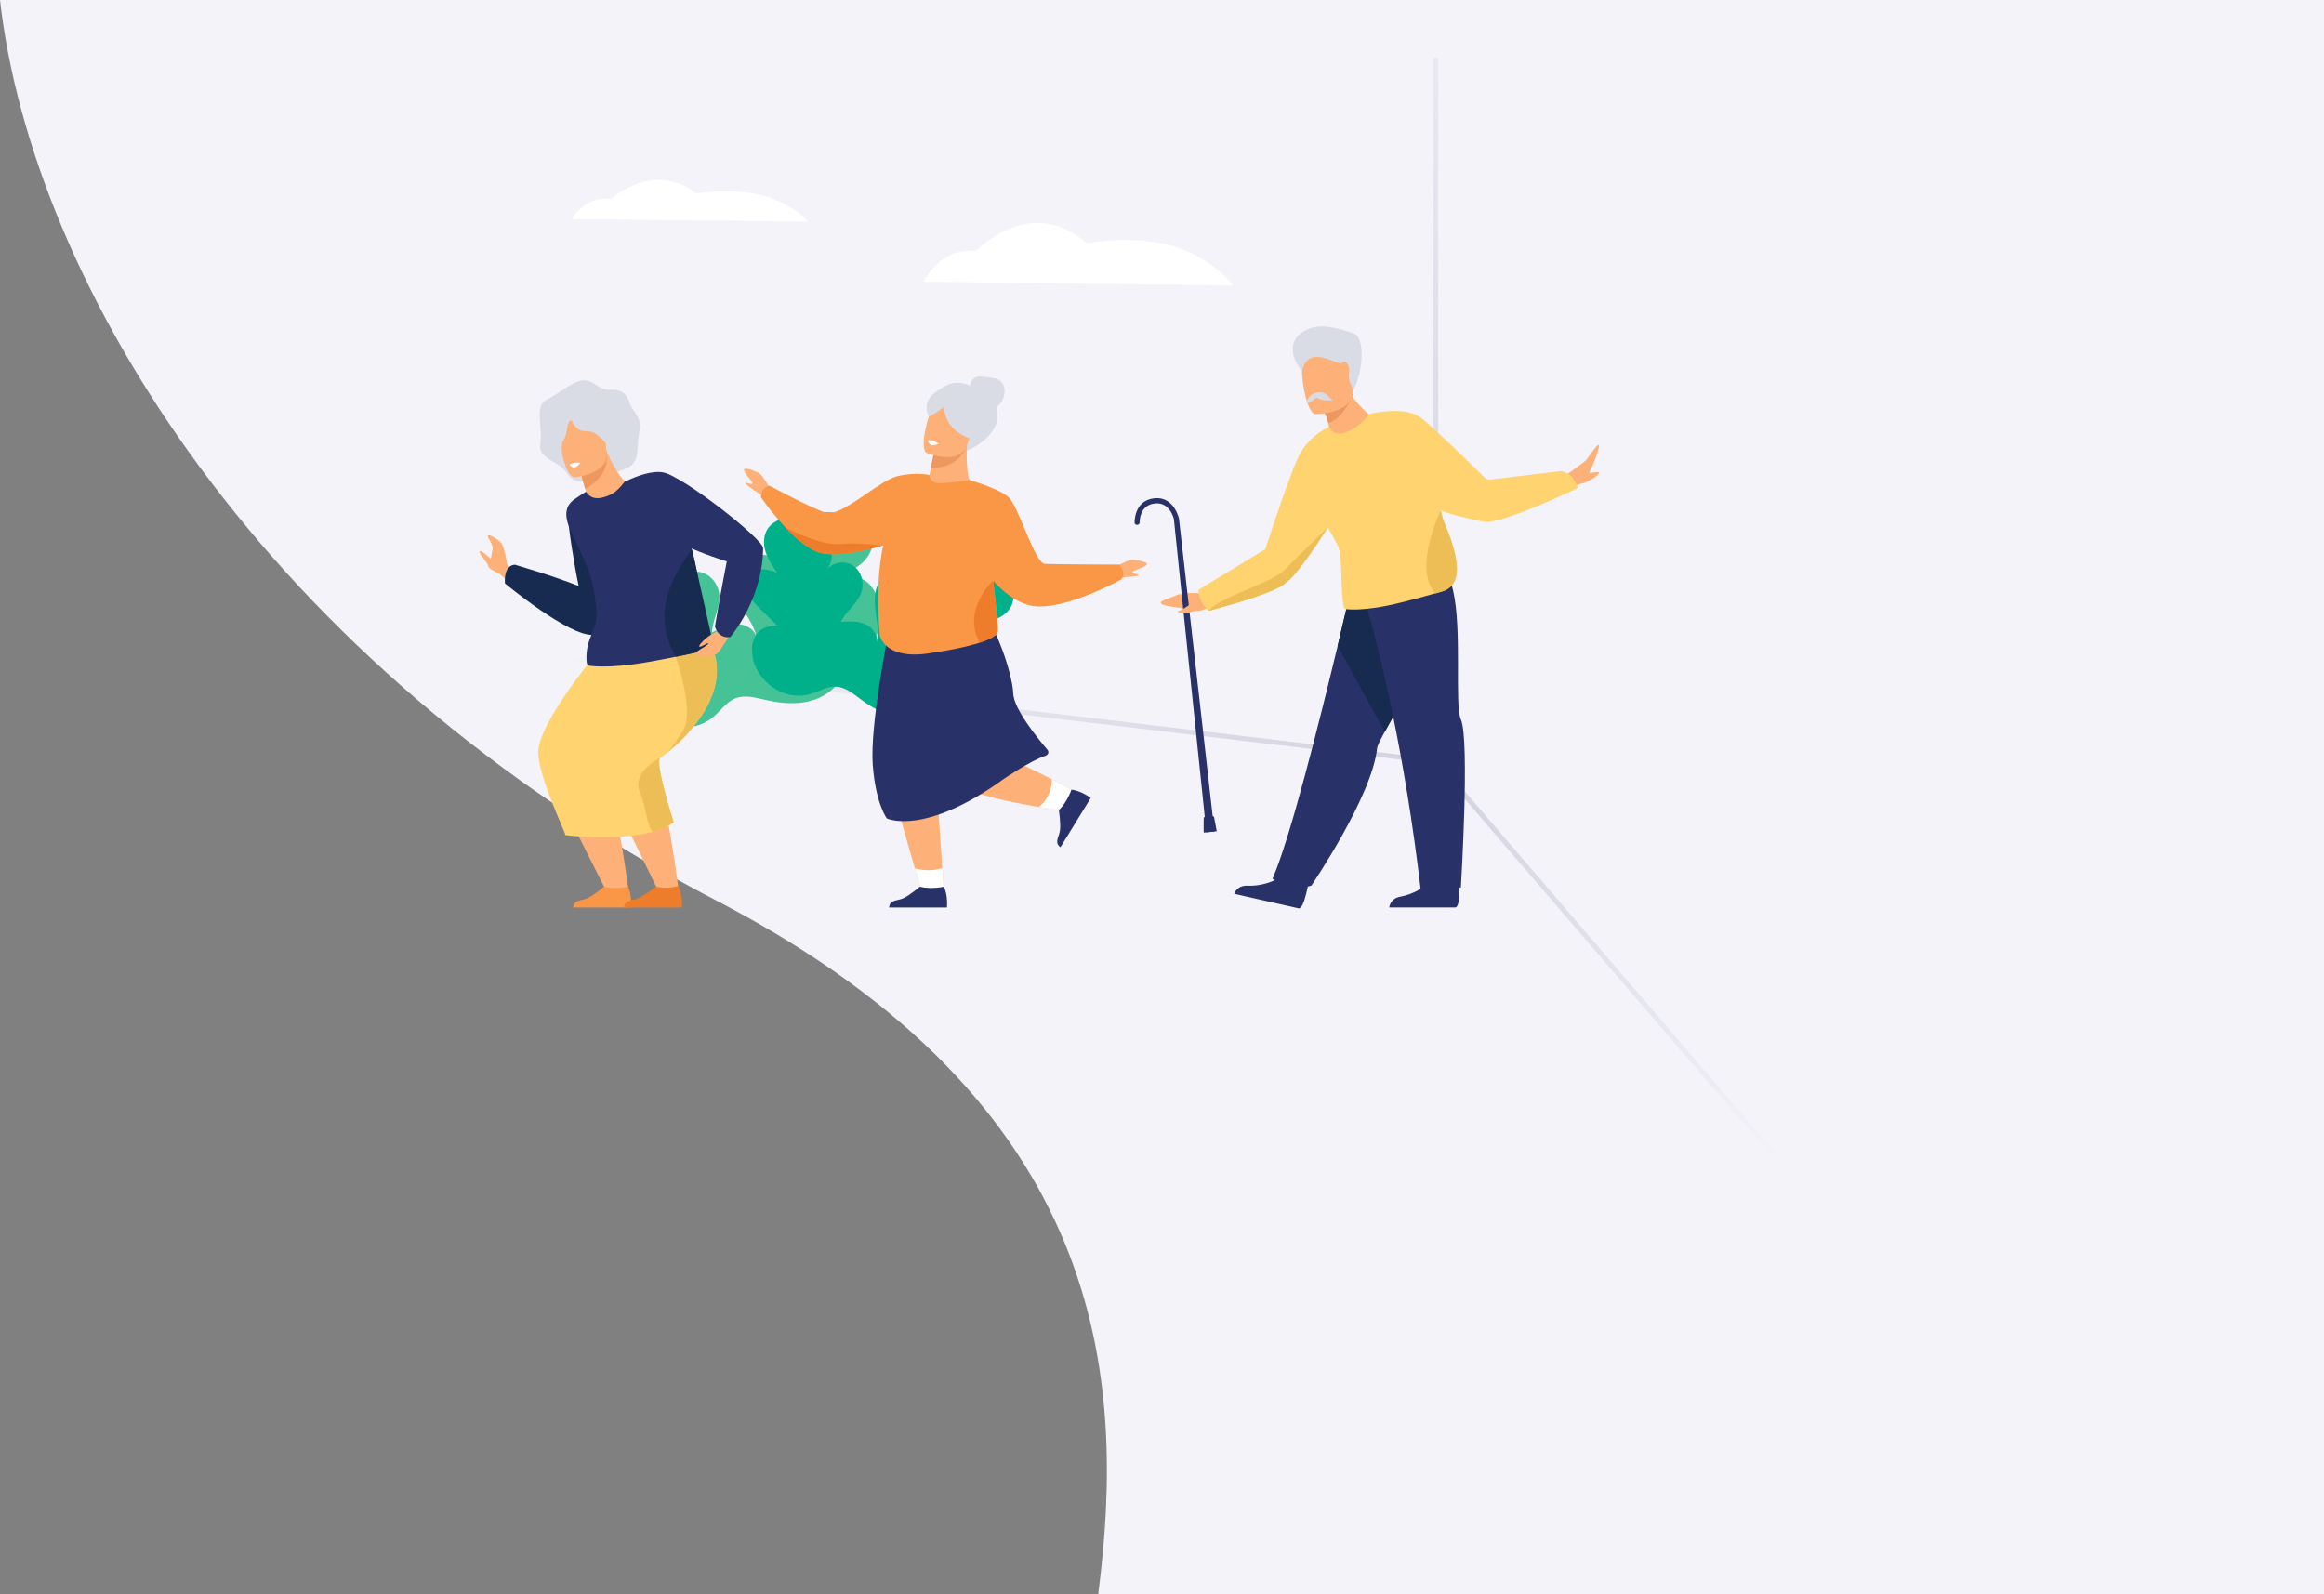 <svg width="943" height="647" viewBox="0 0 943 647" fill="none" xmlns="http://www.w3.org/2000/svg">
<rect x="0" y="0" width="943" height="647" fill="#808080" stroke="none"/>
<path fill-rule="evenodd" clip-rule="evenodd" d="M0 0C12.983 114.706 107.209 270.172 290.704 365.5C449.827 448.166 456.872 559.68 445.609 647H943V0L0 0Z" fill="#F3F3F9"/>
<path fill-rule="evenodd" clip-rule="evenodd" d="M721.828 472.651L581.828 309.652L583.345 308.348L723.345 471.348L721.828 472.651Z" fill="url(#paint0_linear_1301_201)"/>
<path fill-rule="evenodd" clip-rule="evenodd" d="M581.587 307.909V23.5H583.587V310.091L192 263.496L192.173 261.504L581.587 307.909Z" fill="url(#paint1_linear_1301_201)"/>
<path d="M263.673 290.381C261.114 288.146 260.301 287.106 258.759 284.191C257.218 281.276 256.761 277.282 258.29 274.358C259.49 272.092 261.863 270.679 264.129 269.413C261.139 268.284 258.148 267.155 255.074 266.04C252.132 264.946 249.142 263.817 246.85 261.626C244.606 259.471 243.238 256.01 244.514 253.126C246.105 249.5 250.793 248.501 254.756 248.395C251.78 246.529 248.705 244.591 246.382 241.929C244.058 239.267 242.614 235.601 243.361 232.109C243.917 229.599 245.566 227.435 247.463 225.751C252.298 221.571 259.603 220.159 265.468 222.781C271.333 225.403 275.273 232.007 274.242 238.356C275.122 234.064 280.037 231.212 284.258 232.19C288.514 233.119 291.695 237.376 291.903 241.713C292.183 246.774 289.085 251.546 288.942 256.673C292.182 254.994 295.541 253.253 299.18 253.284C302.819 253.316 306.698 255.689 307.137 259.297C306.524 255.414 304.383 251.988 302.34 248.633C300.261 245.327 298.12 241.901 297.338 238.044C296.557 234.187 297.459 229.761 300.579 227.322C303.161 225.314 306.675 225.106 309.941 225.24C313.376 225.347 317.206 226.04 319.192 228.756C316.144 224.521 316.909 218.127 320.38 214.075C323.802 209.988 329.298 208.082 334.591 207.896C338.723 207.764 342.882 208.622 346.618 210.368C349.697 211.786 352.607 214.053 353.669 217.217C355.01 221.331 352.877 225.908 349.557 228.724C346.238 231.541 341.99 232.86 337.862 234.117C342.243 233.642 346.926 233.163 350.658 235.429C354.341 237.66 356.207 242.082 357.091 246.312C357.908 250.12 357.983 254.434 355.707 257.562C352.543 261.912 346.202 262.306 340.897 261.586C343.9 266.087 343.304 272.455 340.202 276.924C337.1 281.394 331.856 284.081 326.502 284.969C321.148 285.857 315.638 285.212 310.337 283.972C306.347 283.087 302.135 281.891 298.314 283.446C294.817 284.863 292.581 288.244 289.764 290.678C282.676 297.031 271.306 296.532 263.673 290.381Z" fill="#45C396"/>
<path d="M306.982 271.464C305.651 268.596 305.353 267.405 305.144 264.345C304.935 261.284 306.056 257.716 308.461 255.809C310.337 254.336 312.888 254.031 315.293 253.812C313.177 251.722 311.062 249.632 308.87 247.522C306.783 245.481 304.667 243.392 303.547 240.663C302.454 237.983 302.599 234.524 304.773 232.554C307.495 230.074 311.858 230.996 315.267 232.403C313.442 229.692 311.56 226.883 310.591 223.742C309.622 220.601 309.78 216.939 311.734 214.253C313.155 212.329 315.374 211.113 317.624 210.398C323.313 208.671 330.057 210.231 334.051 214.677C338.046 219.122 338.901 226.224 335.624 231.232C337.995 227.916 343.25 227.348 346.469 229.775C349.736 232.173 350.831 236.994 349.37 240.759C347.695 245.167 343.259 248.052 341.2 252.357C344.588 252.154 348.101 251.943 351.183 253.345C354.265 254.747 356.665 258.23 355.675 261.463C356.622 257.93 356.096 254.209 355.627 250.585C355.109 246.989 354.583 243.267 355.376 239.693C356.169 236.119 358.609 232.698 362.182 231.804C365.135 231.072 368.202 232.223 370.928 233.571C373.807 234.96 376.801 236.997 377.463 240.055C376.472 235.304 379.539 230.157 384.02 228.024C388.473 225.843 393.866 226.3 398.435 228.142C401.998 229.59 405.209 231.891 407.725 234.788C409.807 237.156 411.424 240.183 411.131 243.273C410.716 247.278 407.174 250.362 403.288 251.502C399.401 252.642 395.292 252.158 391.308 251.667C395.212 252.919 399.374 254.281 401.69 257.618C403.978 260.906 403.893 265.37 403.046 269.299C402.302 272.845 400.735 276.541 397.619 278.34C393.286 280.842 387.747 278.782 383.509 276.165C384.361 281.126 381.448 286.313 377.122 288.941C372.797 291.568 367.324 291.871 362.437 290.603C357.55 289.335 353.11 286.704 349.072 283.647C346.015 281.387 342.886 278.779 339.05 278.657C335.542 278.54 332.364 280.569 329.049 281.574C320.624 284.297 311.147 279.576 306.982 271.464Z" fill="#00B08A"/>
<path d="M452.25 230.231C452.25 230.231 457.593 227.224 459.124 227.166C460.655 227.108 465.773 227.885 465.343 229.046C464.914 230.207 460.138 231.241 459.57 232.053C459.002 232.865 462.902 232.99 461.939 233.563C460.976 234.137 453.472 234.412 452.767 234.257C452.063 234.102 452.25 230.231 452.25 230.231Z" fill="#FDB077"/>
<path d="M312.54 198.321C312.54 198.321 309.504 192.981 308.213 192.156C306.922 191.33 302.142 189.35 301.916 190.567C301.689 191.783 305.255 195.127 305.331 196.117C305.407 197.107 301.99 195.192 302.523 196.191C303.056 197.19 309.351 201.279 310.035 201.511C310.718 201.742 312.54 198.321 312.54 198.321Z" fill="#FDB077"/>
<path d="M407.068 161.678C408.453 157.915 407.271 153.856 402.851 153.377C398.873 152.95 395.33 151.599 393.947 155.36C392.564 159.12 394.012 164.611 397.769 165.984C398.662 166.313 399.61 166.463 400.561 166.424C401.512 166.386 402.445 166.16 403.309 165.76C404.172 165.36 404.949 164.794 405.594 164.094C406.239 163.393 406.74 162.572 407.068 161.678Z" fill="#DADCE5"/>
<path d="M392.271 182.946C392.271 182.946 411.825 175.106 401.969 160.827C401.969 160.827 398.39 158.306 396.233 157.943C396.233 157.943 389.784 153.162 383.747 156.52C377.711 159.879 374.571 162.765 376.589 168.482C378.607 174.199 392.271 182.946 392.271 182.946Z" fill="#DADCE5"/>
<path d="M380.281 178.39C380.281 178.39 379.734 180.441 379.087 183.247C378.768 184.616 378.427 186.168 378.113 187.747C377.882 188.881 377.676 190.032 377.501 191.14L373.727 208.065L394.388 207.686L393.444 194.822C393.444 194.822 391.698 191.815 392.434 179.297C392.446 179.165 392.446 179.091 392.446 179.091L380.281 178.39Z" fill="#FDB077"/>
<path d="M379.087 183.247C378.769 184.616 378.007 188.406 377.702 189.986C390.633 189.734 392.31 180.585 392.434 179.297C392.446 179.165 392.446 179.091 392.446 179.091C392.446 179.091 384.9 181.142 379.087 183.247Z" fill="#ED985F"/>
<path d="M376.104 183.876C376.104 183.876 389.01 189.105 392.139 181.006C395.268 172.906 399.039 168.124 390.931 164.442C382.824 160.76 380.018 163.227 378.316 165.677C376.614 168.126 372.827 182.306 376.104 183.876Z" fill="#FDB077"/>
<path d="M383.461 160.306C383.461 160.306 379.286 174.215 395.744 178.619C395.753 178.619 402.325 159.65 383.461 160.306Z" fill="#DADCE5"/>
<path d="M386.012 162.781C386.012 162.781 379.514 168.084 376.843 169.104C376.843 169.104 374.503 158.727 386.012 162.781Z" fill="#DADCE5"/>
<path d="M382.359 352.317C382.727 357.275 382.994 360.719 382.994 360.719H373.737C373.737 360.719 372.735 357.428 371.264 352.448C368.754 343.921 364.867 330.449 362.295 320.07C358.217 303.649 360.505 256.749 360.505 256.749C360.505 256.749 376.815 257.93 384.983 258.881C393.15 259.832 381.45 314.716 380.595 316.887C379.965 318.437 381.45 340.031 382.359 352.317Z" fill="#FDB077"/>
<path d="M433.111 328.965C433.035 329.122 432.991 329.196 432.991 329.196L432.238 329.101C430.622 328.888 426.572 328.333 421.531 327.498C410.428 325.648 394.559 322.457 389.58 318.58C381.667 312.417 370.827 257.174 370.827 257.174C370.827 257.174 376.402 249.272 393.707 252.234C411.012 255.197 398.889 306.459 404.265 306.656C407.809 306.783 419 312.225 426.83 316.261C430.885 318.342 434.037 320.056 434.772 320.456C436.693 321.497 433.756 327.672 433.111 328.965Z" fill="#FDB077"/>
<path d="M360.498 256.756C360.498 256.756 352.91 294.511 354.132 310.437C355.353 326.363 359.858 332.14 359.858 332.14C359.858 332.14 374.905 339.541 407.255 316.136C407.255 316.136 418.286 308.601 424.366 306.653C424.597 306.578 424.805 306.447 424.973 306.272C425.14 306.097 425.262 305.883 425.328 305.65C425.393 305.416 425.4 305.17 425.347 304.933C425.295 304.696 425.185 304.476 425.027 304.292C421.041 299.632 411.271 287.589 411.127 281.377C410.945 273.574 402.092 245.483 393.577 246.147C385.063 246.811 360.498 256.756 360.498 256.756Z" fill="#283168"/>
<path d="M382.987 360.719H373.73C373.73 360.719 372.728 357.428 371.257 352.448C373.905 353.098 378.143 353.681 382.341 352.317C382.72 357.275 382.987 360.719 382.987 360.719Z" fill="white"/>
<path d="M383.01 359.847C383.01 359.847 377.776 361.036 373.259 359.847C373.259 359.847 369.014 363.469 366.447 364.579C363.879 365.689 361.045 365.085 360.775 368.295H384.23C384.23 368.295 384.719 363.607 383.01 359.847Z" fill="#283168"/>
<path d="M433.111 328.965C432.825 329.013 432.536 329.057 432.245 329.108C430.629 328.895 426.578 328.34 421.537 327.505C427.146 323.072 426.832 316.251 426.832 316.251C430.887 318.333 434.04 320.047 434.774 320.447C436.693 321.497 433.755 327.672 433.111 328.965Z" fill="white"/>
<path d="M434.778 320.447C434.778 320.447 433.04 325.535 429.657 328.757C429.657 328.757 430.504 334.279 430.1 337.048C429.696 339.816 427.691 341.918 430.278 343.836L442.598 323.847C442.598 323.847 438.863 320.965 434.778 320.447Z" fill="#283168"/>
<path d="M455.661 231.734C455.499 231.019 454.298 229.13 454.298 229.13C454.298 229.13 428.269 229.023 424.048 228.85C419.826 228.676 413.324 205.28 409.155 201.696C404.987 198.111 393.444 194.822 393.444 194.822L393.344 197.306L374.709 198.199L377.129 192.798C377.129 192.798 371.855 191.411 364.167 193.229C356.48 195.046 341.265 210.091 335.034 208.065C328.804 206.039 312.199 197.082 312.199 197.082C312.199 197.082 310.582 197.634 309.799 198.518C309.13 199.277 308.712 201.719 308.712 201.719C311.729 206.04 315.047 210.142 318.641 213.995C323.225 218.852 328.719 223.528 333.589 224.52C340.516 225.933 350.846 223.535 357.688 221.514L358.325 221.322C356.498 230.302 355.554 242.296 356.988 257.937C356.988 257.937 358.868 267.679 376.404 265.227C385.661 263.934 392.725 262.396 397.499 260.833C401.764 259.445 404.195 258.03 404.747 256.758C405.19 255.717 404.285 246.568 403.022 235.733C408.022 241.283 414.504 246.154 421.838 246.14C435.416 246.14 455.09 235.067 455.09 235.067C455.09 235.067 456.143 233.845 455.661 231.734Z" fill="#F99746"/>
<path d="M377.129 192.798C377.169 193.59 377.485 194.342 378.023 194.924C378.561 195.505 379.286 195.879 380.071 195.979C382.971 196.476 393.434 194.822 393.434 194.822V199.97L366.07 200.694L377.129 192.798Z" fill="#F99746"/>
<path d="M404.745 256.756C404.2 258.028 401.761 259.441 397.496 260.831C390.211 247.512 402.911 235.666 402.911 235.666C404.528 248.92 405.269 255.528 404.745 256.756Z" fill="#ED7D2B"/>
<path d="M357.685 221.509C350.843 223.535 340.512 225.933 333.587 224.516C328.716 223.524 323.223 218.849 318.639 213.99C318.639 213.99 332.367 221.53 341.066 220.762C349.765 219.994 357.685 221.509 357.685 221.509Z" fill="#ED7D2B"/>
<path d="M376.538 178.619C376.538 178.619 376.674 180.007 377.692 180.55C378.711 181.094 380.886 180.074 380.886 180.074C380.886 180.074 378.847 178.526 376.538 178.619Z" fill="white"/>
<path d="M240.08 194.635C240.08 194.635 233.51 197.549 230.088 192.125C226.665 186.702 218.147 186.505 219.234 180.067C220.322 173.628 216.694 164.555 221.774 162.196C226.855 159.837 232.071 154.753 236.618 154.39C241.165 154.027 242.46 158.553 247.975 158.202C253.489 157.85 254.951 161.558 255.671 164.055C256.392 166.553 260.56 169.076 259.472 174.893C258.385 180.71 259.281 185.176 256.932 188.164C254.584 191.152 240.08 194.635 240.08 194.635Z" fill="#DADCE5"/>
<path d="M226.125 322.163L247.635 364.87L255.424 364.477C255.424 364.477 249.086 311.103 241.278 307.919C233.471 304.734 226.125 322.163 226.125 322.163Z" fill="#FDB077"/>
<path d="M245.691 317.563L266.899 361.17L275.244 360.423C275.244 360.423 268.645 306.503 260.837 303.318C253.03 300.134 245.691 317.563 245.691 317.563Z" fill="#FDB077"/>
<path d="M273.365 333.699C271.085 335.408 268.134 336.662 264.837 337.575C250.18 341.627 228.716 338.87 229.326 338.87C230.069 338.87 218.897 316.806 218.396 305.627C217.895 294.447 240.334 267.341 240.334 267.341L285.229 257.859L286.229 257.646C300.301 278.401 278.754 299.045 270.67 305.52C270.67 305.52 270.67 305.532 270.651 305.534C269.791 306.243 268.894 306.905 267.963 307.518C265.479 309.063 273.365 333.699 273.365 333.699Z" fill="#FFD36F"/>
<path d="M254.829 359.847C254.829 359.847 249.594 361.036 245.077 359.847C245.077 359.847 240.832 363.469 238.265 364.579C235.697 365.689 232.863 365.085 232.593 368.295H256.046C256.046 368.295 256.537 363.607 254.829 359.847Z" fill="#F99746"/>
<path d="M275.251 359.528C275.251 359.528 270.776 361.036 266.262 359.847C266.262 359.847 261.484 363.469 258.918 364.579C256.353 365.689 253.517 365.085 253.247 368.296H276.701C276.701 368.296 276.96 363.288 275.251 359.528Z" fill="#ED7D2B"/>
<path d="M273.365 333.699C271.085 335.408 268.134 336.661 264.837 337.575C262.066 333.863 262.449 328.312 259.636 321.492C256.237 313.256 267.635 307.685 267.95 307.537C265.479 309.063 273.365 333.699 273.365 333.699Z" fill="#EDBE55"/>
<path d="M270.661 305.529C270.878 305.335 272.739 303.568 277.212 296.443C281.969 288.845 274.24 266.543 274.24 266.543L285.22 257.863L286.22 257.651C300.292 278.405 278.745 299.054 270.661 305.529Z" fill="#EDBE55"/>
<path d="M209.547 232.268C209.547 232.268 205.587 229.81 205.571 228.198C205.555 226.586 204.488 221.683 203.282 220.232C202.077 218.782 197.985 216.423 197.923 217.441C197.86 218.459 200.384 221.266 199.892 222.846C199.401 224.425 199.477 227.108 198.902 226.581C198.327 226.054 194.637 222.617 194.614 223.933C194.59 225.249 197.803 228.142 198.117 229.715C198.431 231.287 202.294 232.277 203.583 233.616C204.871 234.955 209.898 239.32 209.898 239.32L209.547 232.268Z" fill="#FDB077"/>
<path d="M249.3 246.135L237.66 200.28C237.66 200.215 230.683 205.012 230.529 209.492C230.409 213 233.11 229.981 234.81 237.821C224.213 233.6 208.88 229.169 208.88 229.169C204.093 229.56 204.903 236.776 204.903 236.776C204.903 236.776 231.178 258.627 240.913 257.653C244.497 257.294 244.34 248.911 244.608 244.505L249.3 246.135Z" fill="#172A50"/>
<path d="M234.417 186.892C234.417 186.892 234.879 188.973 235.586 191.749C235.935 193.111 236.343 194.646 236.791 196.191C237.112 197.304 237.454 198.421 237.805 199.487L244.668 215.137L253.644 195.424C253.644 195.424 250.713 193.562 245.612 182.104C245.562 181.982 245.529 181.915 245.529 181.915L234.417 186.892Z" fill="#FDB077"/>
<path d="M285.562 264.112C285.562 264.112 281.664 265.07 274.247 266.545C272.978 266.8 271.61 267.067 270.141 267.346L268.474 267.66C266.823 267.969 265.059 268.291 263.181 268.627C245.834 271.71 238.574 270.07 238.574 270.07C238.574 270.07 238.068 269.797 237.985 267.952C237.553 258.444 242.784 255.787 241.964 247.44C240.809 235.723 239.717 233.286 235.593 223.981C231.997 215.859 225.894 207.519 233.242 202.531C233.394 202.429 233.547 202.327 233.704 202.228C234.907 201.446 236.399 200.299 237.842 199.561C238.576 200.831 240.382 202.875 244.289 201.957C246.266 201.532 248.131 200.693 249.762 199.496L249.965 199.339C251.455 198.183 252.415 196.915 253.219 195.932C253.365 195.759 253.503 195.59 253.642 195.433C253.642 195.433 253.653 195.433 253.658 195.433C253.838 195.433 254.017 195.445 254.196 195.467C255.221 195.578 257.239 195.884 257.239 195.884C257.814 196.929 256.969 197.299 257.422 198.428C258.994 202.359 275.632 212.825 275.896 213.148C277.071 214.649 278.482 216.002 279.094 217.705C285.728 236.181 285.562 264.112 285.562 264.112Z" fill="#283168"/>
<path d="M235.586 191.755C235.935 193.118 236.999 196.844 237.447 198.379C248.811 192.197 246.095 183.3 245.612 182.1C245.562 181.977 245.529 181.91 245.529 181.91C245.529 181.91 239.775 187.209 235.586 191.755Z" fill="#ED985F"/>
<path d="M233.228 193.689C233.228 193.689 247.083 192.382 246.144 183.744C245.204 175.106 246.351 169.127 237.461 169.597C228.571 170.066 227.215 173.549 226.839 176.507C226.462 179.465 229.598 193.805 233.228 193.689Z" fill="#FDB077"/>
<path d="M231.064 188.566C231.064 188.566 231.836 189.723 232.99 189.723C234.145 189.723 235.586 187.803 235.586 187.803C235.586 187.803 233.062 187.398 231.064 188.566Z" fill="white"/>
<path d="M289.716 262.864C289.716 262.864 281.664 265.068 274.244 266.543C262.698 246.501 275.757 230.716 280.71 222.846C280.844 223.012 289.716 262.864 289.716 262.864Z" fill="#172A50"/>
<path d="M292.556 254.288C291.656 255.546 290.463 256.565 289.079 257.255C286.85 258.324 282.996 262.126 283.809 262.438C284.622 262.75 287.903 260.19 287.305 261.321C286.707 262.452 280.507 264.848 282.687 265.947C284.867 267.045 289.591 266.458 291.092 265.123C292.593 263.789 296.267 257.399 296.267 257.399L292.556 254.288Z" fill="#FDB077"/>
<path d="M296.362 258.504C295.543 258.672 294.695 258.639 293.891 258.409C293.087 258.178 292.351 257.757 291.744 257.181C290.626 256.157 290.097 254.265 290.097 254.265C290.097 254.265 292.681 238.984 294.914 227.811C287.322 225.485 279.938 222.527 272.838 218.967L272.425 218.759C265.589 215.253 259.786 211.358 257.556 207.778C254.568 202.989 251.695 200.521 249.949 199.337C251.439 198.18 252.399 196.913 253.203 195.93C253.348 195.757 253.487 195.588 253.625 195.43H253.651L254.189 195.171C258.606 193.09 264.617 190.893 269.113 191.721C277.133 193.196 310.134 219.173 309.619 222.467C309.619 222.455 310.485 240.698 296.362 258.504Z" fill="#283168"/>
<path d="M231.951 170.513C231.951 170.513 233.528 174.676 236.493 174.893C239.458 175.11 240.488 174.868 243.13 177.146C245.772 179.424 246.132 180.957 247.887 179.868C249.642 178.778 245.305 163.678 237.422 165.297C229.538 166.916 221.109 175.508 222.333 179.047C223.557 182.585 228.395 185.814 228.395 185.814C228.395 185.814 227.09 180.682 228.723 178.503C230.356 176.325 229.746 170.677 231.951 170.513Z" fill="#DADCE5"/>
<path d="M487.71 240.811C487.71 240.811 480.279 240.175 477.199 241.628C474.118 243.08 470.04 243.709 471.218 244.986C472.395 246.263 479.734 246.466 482.634 247.449C485.535 248.432 490.5 246.145 490.5 246.145L487.71 240.811Z" fill="#FDB077"/>
<path d="M492.76 337.443L478.381 210.429C478.381 210.429 476.407 201.379 468.431 202.209C459.921 203.095 460.383 212.302 460.383 212.302C460.448 212.529 460.593 212.724 460.791 212.852C460.989 212.98 461.226 213.031 461.459 212.996C461.703 212.986 461.935 212.89 462.115 212.725C462.295 212.56 462.411 212.336 462.443 212.094C462.443 212.094 462.087 204.994 468.65 204.311C474.797 203.671 476.319 210.648 476.319 210.648L489.507 337.781L492.76 337.443Z" fill="#283168"/>
<path d="M488.419 337.89L493.712 337.339L492.666 331.844C492.666 331.844 492.631 331.069 491.557 331.136C490.56 331.201 488.583 331.264 488.458 331.883C488.352 332.434 488.419 337.89 488.419 337.89Z" fill="#283168"/>
<path d="M484.401 244.183C484.401 244.183 480.392 247.218 478.353 247.951C476.314 248.684 481.212 249.147 483.043 248.413C484.874 247.68 488.237 248.374 490.5 246.147C492.763 243.92 484.401 244.183 484.401 244.183Z" fill="#FDB077"/>
<path d="M634.687 193.326C634.687 193.326 642.45 187.856 643.503 186.799C644.556 185.742 648.537 179.299 648.771 180.821C649.004 182.343 645.963 189.965 645.025 191.372C644.088 192.778 648.914 190.786 648.784 191.959C648.655 193.132 643.854 195.826 642.45 196.062C641.046 196.298 637.301 197.702 637.301 197.702L634.687 193.326Z" fill="#FDB077"/>
<path d="M531.237 356.683C531.237 356.683 529.299 369.003 526.971 368.654C526.662 368.608 515.361 366.043 515.361 366.043L500.783 362.736C500.783 362.736 501.836 359.227 506.219 359.447C510.601 359.666 518.33 358.29 522.152 353.297C526.163 348.036 531.237 356.683 531.237 356.683Z" fill="#283168"/>
<path d="M561.85 297.051C560.076 300.289 558.896 302.622 558.792 303.619C556.744 323.245 532.077 359.44 532.077 359.44C524.826 361.669 516.324 356.637 516.324 356.637C523.311 340.975 535.352 293.057 542.785 262.045C546.664 245.869 549.288 234.292 549.288 234.292C549.288 234.292 567.893 236.005 571.802 236.697C595.373 240.872 570.886 280.584 561.85 297.051Z" fill="#283168"/>
<path d="M561.85 297.051L542.785 262.047C546.664 245.872 549.288 234.294 549.288 234.294C549.288 234.294 567.893 236.008 571.802 236.699C595.373 240.872 570.886 280.584 561.85 297.051Z" fill="#172A50"/>
<path d="M592.084 355.645C592.084 355.645 592.909 368.087 590.563 368.261C590.251 368.284 578.663 368.284 578.663 368.284H563.716C563.716 368.284 563.967 364.63 568.292 363.876C572.618 363.122 579.852 360.076 582.471 354.354C585.228 348.332 592.084 355.645 592.084 355.645Z" fill="#283168"/>
<path d="M592.775 360.129C585.166 362.144 576.511 361.341 576.511 361.341C569.987 305.675 560.185 266.196 554.973 247.75C554.426 245.828 553.934 244.13 553.5 242.662C552.19 238.267 551.421 235.992 551.421 235.992C551.421 235.992 567.535 227.846 582.051 229.285C585.032 229.581 587.085 232.06 588.498 235.867C588.945 237.092 589.314 238.344 589.602 239.616C593.38 255.819 590.096 285.95 592.784 292.023C596.439 300.326 592.775 360.129 592.775 360.129Z" fill="#283168"/>
<path d="M555.453 168.172L548.082 186.906L539.21 173.452C539.179 172.855 539.101 172.261 538.979 171.676C538.559 169.816 537.841 168.036 536.855 166.405C535.939 164.834 534.855 163.368 533.622 162.032L545.013 154.707C546.053 156.911 547.306 159.006 548.757 160.963L548.768 160.979C550.706 163.632 552.95 166.047 555.453 168.172Z" fill="#FDB077"/>
<path d="M548.777 160.963V160.982C548.569 161.43 544.374 170.321 538.989 171.669C538.568 169.809 537.85 168.029 536.864 166.398C539.229 163.894 543.584 161.384 548.766 160.966L548.777 160.963Z" fill="#ED985F"/>
<path d="M637.758 193.437C636.345 191.901 633.696 191.168 633.696 191.168L604.628 194.621C604.244 194.664 603.855 194.621 603.49 194.495C603.125 194.369 602.793 194.163 602.517 193.892C598.254 189.702 579.806 171.637 575.936 169.113C569.078 164.643 555.823 167.957 555.823 167.957C555.823 167.957 555.703 167.971 555.405 168.029C554.061 169.995 550.809 173.947 545.5 175.628C541.907 176.766 540.005 174.666 539.212 173.374C539.212 173.374 530.657 176.611 526.385 186.374C522.972 194.161 517.012 211.881 513.398 222.881L486.274 239.396C486.274 239.396 486.101 243.904 490.317 247.868L490.518 247.817C493.04 247.162 518.614 240.453 521.96 236.2C525.249 234.35 532.867 223.248 538.778 214.074C540.857 217.688 542.522 220.683 543.011 221.87C544.725 226.01 543.806 235.023 544.988 244.944C545.219 246.871 545.711 247.134 545.711 247.134C545.711 247.134 552.638 248.522 568.625 244.493C569.752 244.208 570.845 243.929 571.904 243.656C576.037 242.585 579.591 241.605 582.446 240.791C583.244 240.564 583.987 240.35 584.674 240.15C588.369 239.065 596.437 235.973 586.011 211.934C585.688 211.183 585.182 209.42 584.577 207.138C587.015 208.099 589.52 208.879 592.073 209.473C595.384 210.246 601.771 212.036 604.171 211.786C613.777 210.787 640.28 197.998 640.28 197.998C640.28 197.998 639.252 195.063 637.758 193.437Z" fill="#FFD36F"/>
<path d="M584.646 240.235L582.418 240.878C573.218 230.755 584.542 207.209 584.542 207.209C585.147 209.492 585.653 211.254 585.976 212.006C596.423 236.059 588.357 239.151 584.646 240.235Z" fill="#EDBE55"/>
<path d="M533.908 168.082C533.908 168.082 549.417 167.932 549.174 158.26C548.932 148.588 550.77 142.054 540.861 141.742C530.952 141.43 529.117 145.169 528.415 148.417C527.713 151.664 529.867 167.874 533.908 168.082Z" fill="#FDB077"/>
<path d="M538.76 214.157C532.848 223.327 525.23 234.435 521.942 236.285C518.594 240.536 493.021 247.246 490.5 247.9C494.312 242.454 516.132 236.695 521.508 231.054C527.352 224.927 538.76 214.157 538.76 214.157Z" fill="#EDBE55"/>
<path d="M538.792 214.106C538.783 214.124 538.773 214.141 538.76 214.157C538.769 214.139 538.78 214.122 538.792 214.106Z" fill="#EDBE55"/>
<path d="M528.285 150.6C528.285 150.6 520.556 141.888 527.216 135.761C533.876 129.635 544.226 133.721 549.177 135.218C554.128 136.714 553.065 151.391 549.177 158.26C549.177 158.26 546.657 153.865 547.329 151.553C548.001 149.24 546.286 145.428 544.702 147.198C543.117 148.967 530.982 138.895 528.285 150.6Z" fill="#DADCE5"/>
<path d="M533.975 159.441C533.975 159.441 536.913 158.535 538.453 160.26C539.993 161.985 540.811 162.393 540.811 162.393C540.811 162.393 536.46 162.982 534.195 161.303C534.195 161.303 532.019 163.468 529.98 163.429C529.98 163.429 531.387 159.61 533.975 159.441Z" fill="#DADCE5"/>
<path d="M374.807 114.332C374.807 114.332 381.081 100.296 396.085 101.845C396.085 101.845 417.868 78.449 441.095 98.725C441.095 98.725 465.789 93.7 484.073 103.074C496.267 109.323 500.294 115.88 500.294 115.88L374.807 114.332Z" fill="white"/>
<path d="M232 88.914C232 88.914 236.79 79.56 248.246 80.589C248.246 80.589 264.878 64.997 282.612 78.511C282.612 78.511 301.465 75.162 315.428 81.411C324.737 85.573 327.811 89.944 327.811 89.944L232 88.914Z" fill="white"/>
<defs>
<linearGradient id="paint0_linear_1301_201" x1="652.587" y1="308.348" x2="652.587" y2="472.651" gradientUnits="userSpaceOnUse">
<stop stop-color="#D1D2DE"/>
<stop offset="1" stop-color="#D1D2DE" stop-opacity="0"/>
</linearGradient>
<linearGradient id="paint1_linear_1301_201" x1="582.587" y1="314" x2="214.587" y2="-37.5" gradientUnits="userSpaceOnUse">
<stop stop-color="#D1D2DE"/>
<stop offset="0.573" stop-color="#D1D2DE" stop-opacity="0"/>
</linearGradient>
</defs>
</svg>
